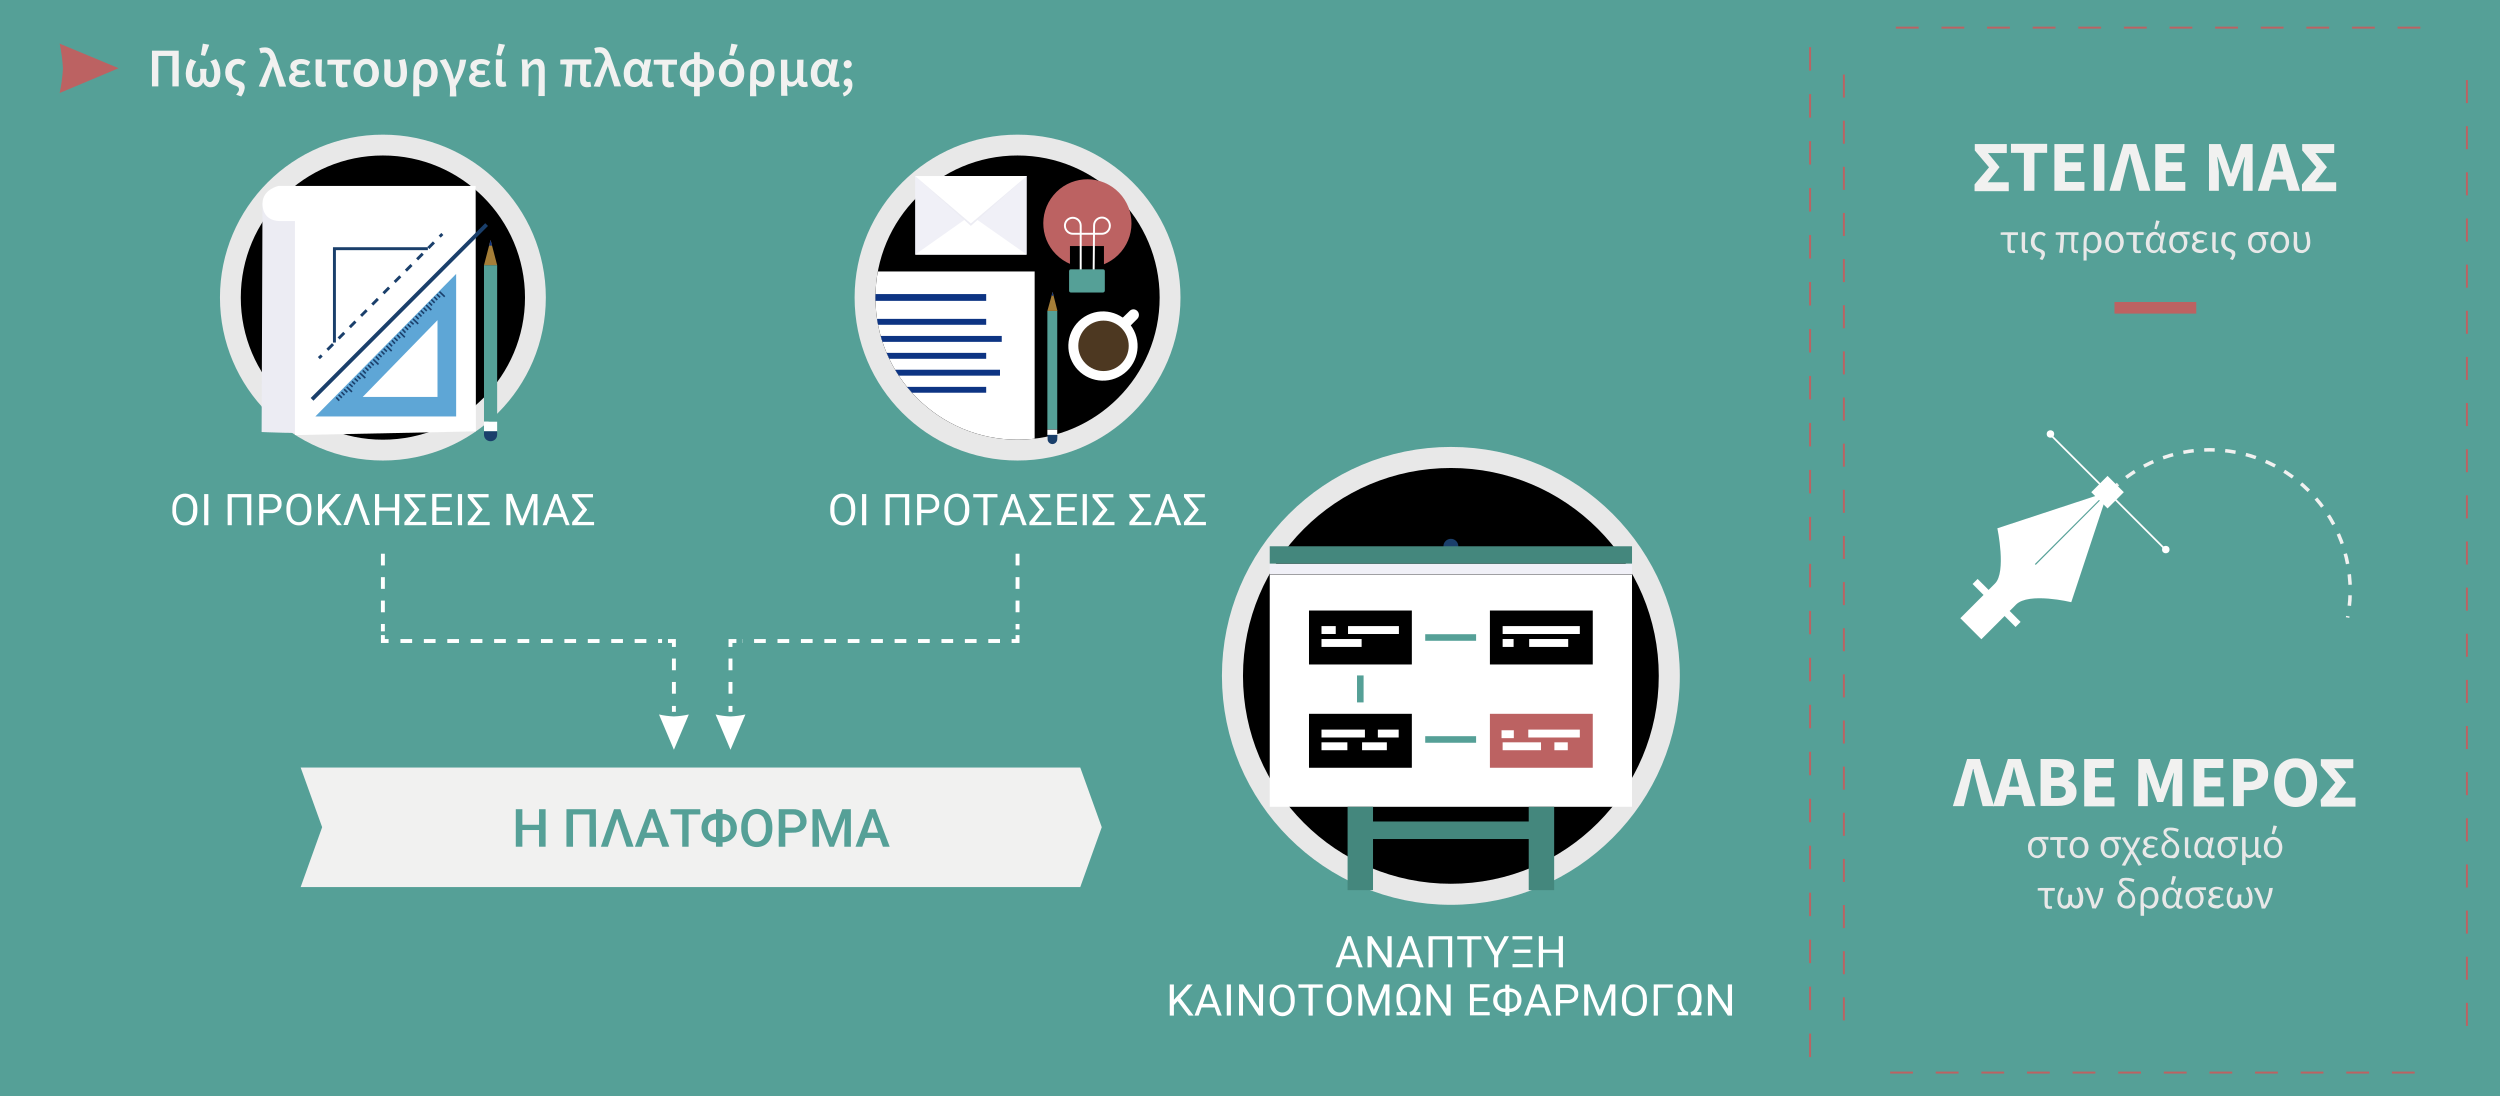 <?xml version="1.0" encoding="utf-8"?>
<!-- Generator: Adobe Illustrator 26.0.1, SVG Export Plug-In . SVG Version: 6.00 Build 0)  -->
<svg version="1.1" id="Layer_1" xmlns="http://www.w3.org/2000/svg" xmlns:xlink="http://www.w3.org/1999/xlink" x="0px" y="0px"
	 viewBox="0 0 1140 500" style="enable-background:new 0 0 1140 500;" xml:space="preserve">
<style type="text/css">
	.st0{fill:#55A097;}
	.st1{fill:#0D3483;}
	.st2{fill:#E8E8E8;}
	.st3{fill:#1A3F6B;}
	.st4{fill:#FFFFFF;}
	.st5{fill:#F0F0F7;}
	.st6{fill:#44877D;}
	.st7{fill:#BC6262;}
	.st8{fill:none;stroke:#FFFFFF;stroke-width:1.78;stroke-miterlimit:10;stroke-dasharray:5.34,5.34;}
	.st9{fill:none;stroke:#FFFFFF;stroke-width:1.78;stroke-miterlimit:10;}
	.st10{fill:#F1F1F0;}
	.st11{fill:none;stroke:#BC6262;stroke-width:0.89;stroke-miterlimit:10;stroke-dasharray:10.71,10.71;}
	.st12{fill:none;stroke:#BC6262;stroke-width:0.89;stroke-miterlimit:10;stroke-dasharray:10.52,10.52;}
	.st13{fill:none;stroke:#BC6262;stroke-width:0.89;stroke-miterlimit:10;stroke-dasharray:10.4,10.4;}
	.st14{fill:none;stroke:#F1F1F0;stroke-width:1.6;stroke-miterlimit:10;stroke-dasharray:4.79;}
	.st15{fill:none;stroke:#FFFFFF;stroke-width:0.89;stroke-miterlimit:10;}
	.st16{fill:#ECECF3;}
	.st17{fill:#4D3821;}
	.st18{fill:#A57E38;}
	.st19{clip-path:url(#SVGID_00000101071210725361350290000005189117180561619627_);}
	.st20{fill:#5EA6D6;}
	.st21{fill:none;stroke:#1A3F6B;stroke-width:0.75;stroke-miterlimit:10;}
	.st22{fill:none;stroke:#1A3F6B;stroke-width:1.78;stroke-miterlimit:10;}
	.st23{fill:none;stroke:#1A3F6B;stroke-width:1.34;stroke-miterlimit:10;}
	.st24{fill:none;stroke:#1A3F6B;stroke-width:1.34;stroke-miterlimit:10;stroke-dasharray:3.63,3.63;}
</style>
<g id="Layer_1-3">
	<rect class="st0" width="1140" height="500"/>
	<path class="st1" d="M901.1,346.2c-0.8,0-1.6,0.3-2.2,0.8c-0.1,1-1.5,1.2,0.1,3.9c0.2,0.1,2.2,1.4,3.8,0c0.1-1,1.7-0.9,0.1-3.9
		C902.4,346.6,901.8,346.3,901.1,346.2z"/>
	<g id="programma_c">
		<circle class="st2" cx="661.6" cy="308.2" r="104.4"/>
		<circle cx="661.6" cy="308.2" r="94.8"/>
		<circle class="st3" cx="661.6" cy="249.1" r="3.4"/>
		<rect x="579" y="262.1" class="st4" width="165.2" height="105.8"/>
		<rect x="579" y="257" class="st5" width="165.2" height="5"/>
		<rect x="579" y="249.1" class="st6" width="165.2" height="7.9"/>
		<rect x="614.5" y="367.9" class="st6" width="11.6" height="38"/>
		<rect x="697.1" y="367.9" class="st6" width="11.6" height="38"/>
		<rect x="620" y="374.6" class="st6" width="82.7" height="8"/>
		<g id="box1">
			<rect x="596.9" y="278.4" width="46.9" height="24.6"/>
			<rect x="602.6" y="285.5" class="st4" width="6.5" height="3.6"/>
			<rect x="614.7" y="285.5" class="st4" width="23.2" height="3.6"/>
			<rect x="602.6" y="291.4" class="st4" width="18.3" height="3.6"/>
		</g>
		<g id="box2">
			<rect x="679.4" y="278.4" width="46.9" height="24.6"/>
			<rect x="685.2" y="285.5" class="st4" width="35.2" height="3.6"/>
			<rect x="697.3" y="291.4" class="st4" width="17.8" height="3.6"/>
			<rect x="685.2" y="291.4" class="st4" width="5" height="3.6"/>
		</g>
		<g id="box3">
			<rect x="596.9" y="325.5" width="46.9" height="24.6"/>
			<rect x="602.6" y="332.7" class="st4" width="19.8" height="3.6"/>
			<rect x="628.3" y="332.7" class="st4" width="9.5" height="3.6"/>
			<rect x="621.1" y="338.5" class="st4" width="11.3" height="3.6"/>
			<rect x="602.6" y="338.5" class="st4" width="11.8" height="3.6"/>
		</g>
		<g id="box4">
			<rect x="679.4" y="325.5" class="st7" width="46.9" height="24.6"/>
			<rect x="684.7" y="333" class="st4" width="5.6" height="3.6"/>
			<rect x="696.9" y="332.7" class="st4" width="23.5" height="3.6"/>
			<rect x="708.8" y="338.5" class="st4" width="6.1" height="3.6"/>
			<rect x="685.2" y="338.5" class="st4" width="17.5" height="3.6"/>
		</g>
		<rect id="ll1" x="649.9" y="289.2" class="st0" width="23.2" height="3"/>
		<rect id="ll2" x="618.8" y="308" class="st0" width="3" height="12.3"/>
		<rect id="ll3" x="649.9" y="335.7" class="st0" width="23.2" height="3"/>
	</g>
	<g id="useless_lines">
		<line class="st8" x1="174.6" y1="252.5" x2="174.6" y2="287.9"/>
		<polyline class="st9" points="174.6,289.6 174.6,292.3 177.2,292.3 		"/>
		<line class="st8" x1="182.6" y1="292.3" x2="301.9" y2="292.3"/>
		<polyline class="st9" points="304.6,292.3 307.3,292.3 307.3,295 		"/>
		<line class="st8" x1="307.3" y1="300.3" x2="307.3" y2="318.3"/>
		<line class="st9" x1="307.3" y1="321.9" x2="307.3" y2="324.6"/>
		<line class="st8" x1="464" y1="252.5" x2="464" y2="287"/>
		<polyline class="st9" points="464,289.6 464,292.3 461.3,292.3 		"/>
		<line class="st8" x1="456" y1="292.3" x2="338.4" y2="292.3"/>
		<polyline class="st9" points="335.8,292.3 333.1,292.3 333.1,295 		"/>
		<line class="st8" x1="333.1" y1="300.3" x2="333.1" y2="318.3"/>
		<line class="st9" x1="333.1" y1="321.9" x2="333.1" y2="324.6"/>
		<path class="st4" d="M300.5,325.8c2.2,0.5,4.5,0.8,6.8,0.9c2.3-0.1,4.5-0.4,6.8-0.9l-6.8,16.1l0,0L300.5,325.8z"/>
		<path class="st4" d="M326.3,325.8c2.2,0.5,4.5,0.8,6.8,0.9c2.3-0.1,4.5-0.4,6.8-0.9l-6.8,16.1l0,0L326.3,325.8z"/>
	</g>
	<path class="st7" d="M27.2,42.4c0.8-3.7,1.3-7.4,1.5-11.2c-0.2-3.8-0.7-7.6-1.5-11.3l26.9,11.2l0,0L27.2,42.4z"/>
	<polygon id="platf_panel" class="st10" points="137.1,404.5 492.6,404.5 502.4,377.2 492.6,350 137.1,350 146.9,377.2 	"/>
	<g id="steile_mas">
		<g>
			<path class="st10" d="M900.4,87v-2.9l6.6-7.8l-6.5-7.7v-2.9h14.6v4.1h-8.6l5.3,6.4l-5.4,6.9h9.6v4.1h-15.5L900.4,87L900.4,87z"/>
			<path class="st10" d="M922.9,87V69.7H917v-4.1h16.5v4.1h-5.8V87H922.9z"/>
			<path class="st10" d="M936.8,87V65.7h13.3v4.1h-8.5V74h7.3v4h-7.3v5h8.9v4H936.8z"/>
			<path class="st10" d="M954.8,87V65.7h4.8V87H954.8z"/>
			<path class="st10" d="M961.9,87l6.4-21.3h5.8l6.5,21.3h-5.1L973,77c-0.3-1.2-0.6-2.3-0.9-3.4s-0.6-2.2-0.8-3.4h-0.2
				c-0.3,1.2-0.6,2.3-0.9,3.4s-0.6,2.2-0.9,3.4l-2.5,10H961.9z"/>
			<path class="st10" d="M982.8,87V65.7h13.3v4.1h-8.5V74h7.3v4h-7.3v5h8.9v4H982.8z"/>
			<path class="st10" d="M1007.3,87V65.7h5.3l3.4,9.5c0.2,0.6,0.4,1.3,0.6,1.9s0.4,1.3,0.6,2h0.2c0.2-0.6,0.4-1.3,0.6-2
				c0.2-0.7,0.4-1.3,0.6-1.9l3.3-9.5h5.3V87h-4.3v-7.9c0-0.6,0-1.2,0.1-1.8c0.1-0.6,0.1-1.3,0.2-1.9c0.1-0.6,0.1-1.3,0.2-1.9
				c0.1-0.6,0.1-1.2,0.2-1.8h-0.2l-1.8,5.1l-3,8.1h-2.6l-3-8.1l-1.7-5.1h-0.2c0.1,0.6,0.2,1.2,0.2,1.8c0.1,0.6,0.1,1.3,0.2,1.9
				c0,0.6,0.1,1.3,0.2,1.9c0.1,0.6,0.1,1.2,0.1,1.8V87H1007.3z"/>
			<path class="st10" d="M1029.6,87l6.7-21.3h5.8l6.7,21.3h-5.1l-1.3-5.1h-6.5l-1.3,5.1H1029.6z M1037.2,76.2l-0.6,2h4.6l-0.5-2
				c-0.3-1-0.6-2.2-0.9-3.4s-0.6-2.4-0.9-3.4h-0.2c-0.2,1.1-0.6,2.3-0.8,3.5C1037.8,74,1037.6,75.1,1037.2,76.2L1037.2,76.2z"/>
			<path class="st10" d="M1049.7,87v-2.9l6.6-7.8l-6.5-7.7v-2.9h14.6v4.1h-8.6l5.3,6.4l-5.4,6.9h9.6v4.1h-15.5L1049.7,87L1049.7,87z
				"/>
		</g>
		<path class="st2" d="M917.3,115.4c-0.6,0.1-1.1-0.1-1.5-0.6c-0.3-0.5-0.4-1.1-0.4-1.8v-5.9h-3.1V106l1.4-0.1h6.5v1.3H917
			c-0.1,2-0.1,4.1-0.1,6.1c-0.1,0.5,0.3,0.9,0.8,1c0.2,0,0.3,0,0.5-0.1c0.2,0,0.3-0.1,0.5-0.1l0.2,1.2
			C918.4,115.4,917.9,115.5,917.3,115.4z"/>
		<path class="st2" d="M923.7,115.4c-1.4,0-1.7-0.9-1.8-2.2v-7.3h1.6c0,2.4-0.1,5.1-0.1,7.5c0,0.8,0.6,0.8,1.2,0.6l0.2,1.2
			c-0.2,0.1-0.3,0.1-0.5,0.2C924.3,115.4,923.7,115.4,923.7,115.4z"/>
		<path class="st2" d="M931.3,118.6l-1.3-0.5c0.3-0.4,0.6-0.8,0.7-1c0.5-0.6,0.3-1.5-0.3-2c-0.2-0.2-0.5-0.3-0.8-0.3
			c-1.4-0.3-2.6-1.3-3.2-2.6c-0.8-2.1-0.2-5.5,2.2-6.2c1-0.4,2.2-0.4,3.2,0c0.4,0.2,0.8,0.5,1.1,0.8l-0.8,1
			c-0.2-0.2-0.5-0.4-0.8-0.6c-1-0.5-2.2-0.2-2.8,0.7c-1,1.4-1,3.3,0.1,4.7c0.5,0.5,1.2,0.8,1.9,1c0.6,0.2,1.1,0.5,1.6,0.9
			c0.2,0.2,0.3,0.4,0.3,0.6c0.2,0.7,0.1,1.4-0.2,2C932,117.6,931.7,118.2,931.3,118.6z"/>
		<path class="st2" d="M946.6,115.4c-2.1,0.1-2.1-1.6-2.1-3.4v-4.9h-3.3c0,2.7-0.2,5.4-0.6,8.2l-1.6-0.1c0.4-2.7,0.6-5.4,0.6-8.1
			h-2.2V106l1.4-0.1h9v1.3H946c-0.1,1.1,0,2.4-0.2,3.4v2.6c0,1,0.8,1.1,1.6,0.9l0.2,1.2c-0.2,0.1-0.4,0.1-0.6,0.2L946.6,115.4z"/>
		<path class="st2" d="M950.1,118.6c0.1-1.5-0.3-9,0.3-10.2c0.8-2.9,5-3.6,6.8-1.4s1.4,6.9-1.4,8.2c-0.9,0.4-2,0.4-2.9,0
			c-0.5-0.2-1-0.6-1.4-1v4.6H950L950.1,118.6z M954.1,114.2c2.4-0.1,2.8-3.2,2.3-5.1c-0.1-0.4-0.2-0.8-0.5-1.1
			c-0.2-0.3-0.4-0.5-0.7-0.7c-1-0.5-2.2-0.2-2.9,0.6c-1,1.2-0.8,3.5-0.8,5C952.1,113.7,953.1,114.2,954.1,114.2L954.1,114.2z"/>
		<path class="st2" d="M964.2,115.4c-0.6,0-1.1-0.1-1.7-0.3c-1.1-0.5-1.9-1.4-2.2-2.5c-0.7-1.9-0.3-4,0.9-5.7c0.4-0.4,0.8-0.8,1.4-1
			c1.1-0.4,2.3-0.4,3.3,0c1.1,0.5,1.9,1.4,2.2,2.5c0.7,1.9,0.3,4-0.9,5.7c-0.4,0.4-0.8,0.8-1.4,1
			C965.4,115.3,964.8,115.5,964.2,115.4z M964.2,114.2c2.9,0,3.2-4.4,1.9-6.2c-0.8-1.1-2.3-1.3-3.3-0.5c-0.2,0.1-0.3,0.3-0.5,0.5
			c-1,1.6-1,3.6,0,5.3C962.7,113.8,963.4,114.2,964.2,114.2z"/>
		<path class="st2" d="M974.6,115.4c-0.6,0.1-1.1-0.1-1.5-0.6c-0.3-0.5-0.4-1.1-0.4-1.8v-5.9h-3.1V106l1.4-0.1h6.5v1.3h-3.1
			c0,2-0.1,4.1-0.1,6.1c-0.1,0.5,0.3,0.9,0.8,1c0.2,0,0.3,0,0.5-0.1c0.2,0,0.3-0.1,0.5-0.1l0.2,1.2
			C975.7,115.4,975.1,115.5,974.6,115.4z"/>
		<path class="st2" d="M982,115.4c-4-0.1-4.3-5.9-2.3-8.4c1.7-2,5.1-1.7,5.7,1.2l0,0l0.4-2.2h1.5c-0.3,1.3-0.5,2.6-0.8,3.9
			c-0.1,1.1-1.3,4.8,0.8,4.2c0.1,0,0.2-0.1,0.3-0.1l0.2,1.2c-0.1,0.1-0.3,0.1-0.5,0.2c-0.9,0.4-2,0-2.4-1c-0.1-0.3-0.2-0.6-0.1-0.8
			h-0.1C984.3,114.7,983.2,115.5,982,115.4z M982.4,114.2c0.3,0,0.6-0.1,0.9-0.2c0.6-0.3,1.1-0.9,1.4-1.6c0.2-0.4,0.2-0.7,0.2-1.1
			l0.2-1.8c-0.1-0.7-0.5-1.4-1-2c-0.6-0.5-1.5-0.6-2.2-0.2c-2,1-2,4.5-1.1,6.1C981.1,113.9,981.7,114.2,982.4,114.2L982.4,114.2z
			 M982.4,104.3l0.8-3.8l1.6,0.3l-1.4,3.8L982.4,104.3z"/>
		<path class="st2" d="M993.3,115.4c-1.8,0-3.3-1.1-3.8-2.8c-1-3.1,0.3-6.8,3.9-6.9h5.1v1.3c-1.1,0-1.8-0.1-2.9-0.2v0.1
			c2.8,1.6,2.3,6.8-0.6,7.9C994.5,115.3,993.9,115.5,993.3,115.4z M993.4,114.2c2.4,0,2.8-2.9,2.3-4.8c-0.4-2-2.7-3.1-4.2-1.4
			c-0.7,0.7-0.9,2.9-0.6,4.1C991.3,113.2,992.2,114.1,993.4,114.2L993.4,114.2z"/>
		<path class="st2" d="M1003.5,115.4c-0.5,0-1.1-0.1-1.6-0.2c-0.4-0.1-0.9-0.3-1.3-0.6c-1.7-1.1-1.4-4.1,0.8-4.4v-0.1
			c-1.2-0.4-1.8-1.7-1.4-2.8c0-0.1,0.1-0.3,0.2-0.4c0.5-0.6,1.1-1.1,1.9-1.3c1.5-0.4,3.1-0.1,4.4,0.8l-0.6,1
			c-1.3-1.1-4.2-1.4-4.3,0.6c0,1.6,2,1.6,3.3,1.4v1.2c-1.5-0.1-3.9-0.1-3.8,1.6c0.1,1.3,1.2,1.6,2.5,1.7c0.9,0,1.8-0.4,2.5-1l0.6,1
			c-0.5,0.4-1,0.7-1.6,0.9C1004.6,115.3,1004.1,115.5,1003.5,115.4z"/>
		<path class="st2" d="M1010.6,115.4c-1.4,0-1.7-0.9-1.8-2.2v-7.3h1.6c0,2.4-0.1,5.1-0.1,7.5c0,0.8,0.6,0.8,1.2,0.6l0.2,1.2
			c-0.2,0.1-0.3,0.1-0.5,0.2C1011.2,115.4,1010.6,115.4,1010.6,115.4z"/>
		<path class="st2" d="M1018.1,118.6l-1.3-0.5c0.3-0.4,0.6-0.8,0.7-1c0.5-0.6,0.3-1.5-0.3-2c-0.2-0.2-0.5-0.3-0.8-0.3
			c-1.4-0.3-2.6-1.3-3.2-2.6c-0.8-2.1-0.2-5.5,2.2-6.2c1-0.4,2.2-0.4,3.2,0c0.4,0.2,0.8,0.5,1.1,0.8l-0.8,1
			c-0.2-0.2-0.5-0.4-0.8-0.6c-1-0.5-2.2-0.2-2.8,0.7c-1,1.4-1,3.3,0.1,4.7c0.5,0.5,1.2,0.8,1.9,1c0.6,0.2,1.1,0.5,1.6,0.9
			c0.2,0.2,0.3,0.4,0.3,0.6c0.2,0.7,0.1,1.4-0.2,2C1018.8,117.6,1018.5,118.2,1018.1,118.6z"/>
		<path class="st2" d="M1029.2,115.4c-1.8,0-3.3-1.1-3.8-2.8c-0.4-1.4-0.4-2.9,0-4.2c0.6-1.6,2.2-2.6,3.9-2.6h5.1v1.3
			c-1.1,0-1.8-0.1-2.9-0.2v0.1c2.8,1.6,2.3,6.8-0.6,7.9C1030.4,115.3,1029.8,115.5,1029.2,115.4z M1029.3,114.2
			c2.4,0,2.8-2.9,2.3-4.8c-0.2-0.8-0.6-1.5-1.3-1.9c-1-0.6-2.2-0.3-2.9,0.6c-0.7,0.7-0.9,2.9-0.6,4.1
			C1027.1,113.2,1028.1,114.1,1029.3,114.2z"/>
		<path class="st2" d="M1039.6,115.4c-0.6,0-1.1-0.1-1.7-0.3c-1.1-0.5-1.9-1.4-2.2-2.5c-0.7-1.9-0.3-4,0.9-5.7
			c0.4-0.4,0.8-0.8,1.3-1c1.1-0.4,2.3-0.4,3.4,0c1.1,0.5,1.9,1.4,2.2,2.5c0.7,1.9,0.3,4-0.9,5.7
			C1041.8,115,1040.7,115.4,1039.6,115.4z M1039.6,114.2c3.6,0,3.6-7.2,0-7.2S1036,114.3,1039.6,114.2z"/>
		<path class="st2" d="M1049.5,115.4c-1,0-1.9-0.3-2.6-0.9c-1.9-2.1-0.4-6-1.1-8.7h1.5c0.1,0.3,0.1,0.6,0.2,1c0.1,1.9-0.2,4.1,0.2,6
			c0.1,0.3,0.2,0.6,0.5,0.7c0.9,0.8,2.2,0.7,3-0.1c0-0.1,0.1-0.1,0.1-0.2c1.2-1.8,0.6-5-0.2-7.2l1.5-0.4c1,3,1.9,7.7-1.5,9.4
			C1050.5,115.3,1050,115.5,1049.5,115.4z"/>
	</g>
	<rect x="964.2" y="137.7" class="st7" width="37.3" height="5.3"/>
	<g id="labe_meros">
		<path class="st10" d="M897,346.1h5.8l6.5,21.5h-5.2l-2.6-10c-0.6-2.4-1.1-4.5-1.7-6.9h-0.1c-0.7,2.4-1.1,4.5-1.7,6.9l-2.5,10h-5
			L897,346.1z"/>
		<path class="st10" d="M915.6,346.1h5.8l6.8,21.5H923l-2.8-10.9c-0.6-2.1-1.2-4.7-1.8-6.9h-0.1c-0.5,2.3-1.1,4.8-1.7,6.9l-2.8,10.9
			h-5L915.6,346.1z M913.3,358.7h10.3v3.8h-10.3V358.7z"/>
		<path class="st10" d="M930.5,346.1h7.4c4.5,0,7.9,1.2,7.9,5.3c0.1,2-1.1,3.8-2.8,4.6v0.1c2.4,0.5,4,2.7,3.9,5.1
			c0,4.4-3.7,6.3-8.4,6.3h-8L930.5,346.1z M937.6,354.7c2.4,0,3.4-1,3.4-2.6s-1.1-2.3-3.4-2.3h-2.3v4.9H937.6z M938,363.9
			c2.7,0,4-0.9,4-2.9s-1.3-2.6-4-2.6h-2.7v5.5H938z"/>
		<path class="st10" d="M950.4,346.1h13.5v4.1h-8.6v4.3h7.3v4.1h-7.3v5h8.9v4.1h-13.8L950.4,346.1L950.4,346.1z"/>
		<path class="st10" d="M975.1,346.1h5.3l3.5,9.6c0.4,1.3,0.8,2.6,1.2,4h0.1c0.4-1.3,0.8-2.7,1.2-4l3.4-9.6h5.3v21.5h-4.4v-7.9
			c0-2.1,0.4-5.2,0.6-7.3h-0.1l-1.8,5.1l-3,8.2h-2.7l-3-8.2l-1.8-5.1h-0.1c0.2,2.1,0.6,5.2,0.6,7.3v7.9H975L975.1,346.1z"/>
		<path class="st10" d="M1000.3,346.1h13.5v4.1h-8.6v4.3h7.3v4.1h-7.3v5h8.9v4.1h-13.8L1000.3,346.1L1000.3,346.1z"/>
		<path class="st10" d="M1018.3,346.1h7.4c4.7,0,8.6,1.7,8.6,6.9c0,5.1-3.9,7.3-8.4,7.3h-2.7v7.3h-4.9L1018.3,346.1z M1025.6,356.5
			c2.7,0,3.9-1.2,3.9-3.4s-1.4-3.1-4.1-3.1h-2.2v6.5H1025.6z"/>
		<path class="st10" d="M1037,356.8c0-7,4-11,9.8-11s9.8,4,9.8,11s-4,11.2-9.8,11.2S1037,363.8,1037,356.8z M1051.6,356.8
			c0-4.3-1.8-6.9-4.8-6.9s-4.8,2.5-4.8,6.9s1.8,7,4.8,7S1051.6,361.1,1051.6,356.8z"/>
		<path class="st10" d="M1058.2,364.7l6.7-7.9l-6.6-7.7v-2.9h14.8v4.1h-8.7l5.4,6.5l-5.4,6.9h9.7v4.1h-15.7L1058.2,364.7z"/>
		<g>
			<path class="st2" d="M929,391.3c-1.1,0-2.2-0.4-3-1.3c-0.8-1-1.3-2.3-1.2-3.6c-0.2-1.9,0.9-3.7,2.6-4.5c1-0.5,5.5-0.2,6.7-0.3
				v1.3c-1.1,0-1.8-0.1-2.9-0.2v0.2c2.8,1.6,2.3,6.8-0.6,7.9C930.1,391.2,929.6,391.4,929,391.3z M929,390.1c3.1,0,3.2-5.3,1-6.7
				c-1-0.6-2.2-0.3-2.9,0.6c-0.7,0.7-0.9,2.9-0.6,4.1c0.2,0.8,0.7,1.4,1.3,1.8C928.3,390,928.6,390.1,929,390.1z"/>
			<path class="st2" d="M939.9,391.3c-0.6,0.1-1.1-0.1-1.5-0.6c-0.3-0.5-0.4-1.2-0.4-1.8V383h-3.1v-1.2l1.4-0.1h6.5v1.3h-3.1
				c-0.1,2-0.1,4.1-0.1,6.1c-0.1,0.5,0.3,0.9,0.8,1c0.2,0,0.4,0,0.5-0.1c0.2,0,0.3-0.1,0.5-0.1l0.2,1.2
				C941,391.3,940.4,391.4,939.9,391.3z"/>
			<path class="st2" d="M948,391.3c-0.6,0-1.1-0.1-1.7-0.3c-3-1.3-3.3-5.9-1.3-8.1c0.4-0.4,0.8-0.8,1.3-1c1.1-0.4,2.3-0.4,3.4,0
				c1.1,0.4,2,1.4,2.3,2.5c0.7,1.9,0.4,4-0.9,5.7C950.3,390.9,949.2,391.4,948,391.3z M948,390.1c2.9,0,3.2-4.4,1.9-6.2
				c-0.8-1.1-2.3-1.3-3.4-0.5c-0.2,0.1-0.3,0.3-0.5,0.5c-0.9,1.6-0.9,3.6,0,5.3C946.5,389.7,947.2,390.1,948,390.1z"/>
			<path class="st2" d="M962.1,391.3c-1.1,0-2.2-0.4-3-1.3c-0.8-1-1.3-2.3-1.2-3.6c-0.2-1.9,0.9-3.7,2.6-4.5
				c1.1-0.5,5.5-0.2,6.7-0.3v1.3c-1.1,0-1.9-0.1-2.9-0.2v0.2c2.8,1.6,2.3,6.8-0.6,7.9C963.2,391.2,962.7,391.4,962.1,391.3z
				 M962.1,390.1c3.1,0,3.2-5.3,1-6.7c-1-0.6-2.2-0.3-2.9,0.6c-0.7,0.7-0.9,2.9-0.5,4.1C959.9,389.2,960.9,390,962.1,390.1z"/>
			<path class="st2" d="M969.1,394.8l-1.6-0.2l3.7-6.5l-3.7-6l1.6-0.4l2.8,5h0.1l2.4-4.8h1.7l-3.3,6.1l3.9,6.4l-1.5,0.4l-3.1-5.5
				H972L969.1,394.8z"/>
			<path class="st2" d="M981,391.3c-0.5,0-1.1-0.1-1.6-0.2c-0.4-0.1-0.9-0.3-1.3-0.6c-1.7-1.1-1.4-4.1,0.8-4.4V386
				c-1.1-0.4-1.8-1.6-1.4-2.8c0-0.1,0.1-0.3,0.2-0.4c1.4-1.9,4.5-1.8,6.3-0.5l-0.6,1c-1.3-1.1-4.2-1.4-4.3,0.6c0,1.5,2,1.6,3.3,1.4
				v1.2c-1.5,0-3.9-0.1-3.8,1.6c0,0.5,0.2,0.9,0.6,1.2c1.4,0.8,3.2,0.6,4.4-0.5l0.6,1c-0.5,0.4-1,0.7-1.6,0.9
				C982.1,391.2,981.6,391.4,981,391.3z"/>
			<path class="st2" d="M989.7,391.3c-0.5,0-1-0.1-1.5-0.3c-0.5-0.2-0.9-0.5-1.3-0.8c-1.7-1.7-1.7-4.5,0-6.2
				c0.2-0.2,0.5-0.4,0.8-0.6c0.5-0.3,0.9-0.5,1.4-0.6c-0.7-0.4-1.2-0.9-1.8-1.5c-0.7-0.7-1-1.8-0.6-2.7c0.3-0.5,0.9-0.9,1.5-1.1
				c1.8-0.3,3.6-0.1,5.3,0.6l-0.4,1.3c-0.7-0.3-1.4-0.5-2.1-0.6c-0.9-0.1-2.1-0.4-2.7,0.2c-1.5,1.2,1.6,2.8,2.5,3.6
				c1.2,0.7,2.1,1.8,2.7,3.1c0.6,2,0.1,4.9-2.1,5.7C990.9,391.3,990.3,391.3,989.7,391.3z M989.7,390.1c2.5,0.1,3.2-3.4,1.9-5
				c-0.2-0.3-0.4-0.5-0.6-0.7c-0.2-0.3-0.5-0.5-0.8-0.7c-2,0.2-3.3,2-3.1,4c0,0.3,0.1,0.5,0.2,0.8c0.1,0.4,0.3,0.7,0.6,1
				C988.4,389.9,989,390.1,989.7,390.1z"/>
			<path class="st2" d="M998.1,391.3c-1.4,0-1.7-0.9-1.8-2.1v-7.4h1.6c-0.1,2.4-0.1,5.1-0.1,7.5c0,0.8,0.6,0.8,1.2,0.6l0.2,1.2
				c-0.2,0.1-0.3,0.1-0.5,0.2L998.1,391.3z"/>
			<path class="st2" d="M1004.1,391.3c-4,0-4.3-5.9-2.3-8.4c1.7-2,5.1-1.7,5.7,1.2l0,0l0.4-2.2h1.5c-0.3,1.3-0.5,2.6-0.8,3.9
				c-0.1,1.1-1.3,4.8,0.8,4.2c0.1,0,0.2-0.1,0.3-0.1l0.2,1.2c-0.1,0.1-0.3,0.1-0.5,0.2c-0.9,0.4-2,0-2.4-1c-0.1-0.3-0.2-0.6-0.1-0.8
				h-0.1C1006.4,390.6,1005.3,391.4,1004.1,391.3z M1004.4,390c0.3,0,0.6-0.1,0.9-0.2c0.6-0.3,1.1-0.9,1.3-1.6
				c0.2-0.4,0.2-0.7,0.2-1.1l0.2-1.8c-0.1-0.7-0.5-1.4-1-2c-0.6-0.6-1.5-0.6-2.2-0.2c-2,1-2,4.5-1.1,6.1
				C1003.1,389.7,1003.7,390,1004.4,390L1004.4,390z"/>
			<path class="st2" d="M1015.4,391.3c-1.1,0-2.2-0.4-3-1.3c-0.8-1-1.3-2.3-1.2-3.6c-0.2-1.9,0.9-3.7,2.6-4.5c1-0.5,5.5-0.2,6.7-0.3
				v1.3c-1.1,0-1.8-0.1-2.9-0.2v0.2c2.8,1.6,2.3,6.8-0.6,7.9C1016.6,391.2,1016,391.4,1015.4,391.3z M1015.4,390.1
				c3.1,0,3.2-5.3,1-6.7c-1-0.6-2.2-0.3-2.9,0.6c-0.7,0.7-0.9,2.9-0.6,4.1C1013.2,389.2,1014.2,390,1015.4,390.1z"/>
			<path class="st2" d="M1022.4,394.5v-12.8h1.6v5.7c0,1.4,0.3,2.4,1.7,2.5c1.1,0,2.2-0.8,2.6-1.8v-6.4h1.6
				c-0.1,2.4-0.1,5.1-0.1,7.5c0,0.8,0.6,0.8,1.2,0.6l0.2,1.2c-0.7,0.4-1.6,0.3-2.3-0.2c-0.3-0.4-0.4-0.9-0.5-1.4l0,0
				c-0.5,1.1-1.5,1.7-2.6,1.8c-0.8-0.1-1.4-0.1-1.8-0.9c0,1.5-0.1,2.7,0.1,4.1L1022.4,394.5z"/>
			<path class="st2" d="M1036.6,391.3c-0.6,0-1.1-0.1-1.7-0.3c-3-1.3-3.3-5.9-1.4-8.1c0.4-0.4,0.8-0.8,1.4-1c1.1-0.4,2.3-0.4,3.3,0
				c1.1,0.5,1.9,1.4,2.2,2.5c0.7,1.9,0.3,4-0.9,5.7C1038.8,390.9,1037.7,391.4,1036.6,391.3z M1036.6,390.1c2.9,0,3.2-4.4,1.9-6.2
				c-0.8-1.1-2.3-1.3-3.3-0.5c-0.2,0.1-0.3,0.3-0.5,0.5c-1,1.6-1,3.6,0,5.3C1035.1,389.8,1035.8,390.1,1036.6,390.1z M1035.9,380.2
				l0.8-3.8l1.6,0.3l-1.3,3.8L1035.9,380.2z"/>
		</g>
		<g>
			<path class="st2" d="M969.7,414.3c-0.5,0-1-0.1-1.5-0.3c-0.5-0.2-1-0.5-1.4-0.8c-1.7-1.7-1.7-4.5,0-6.3c0.2-0.2,0.5-0.4,0.8-0.6
				c0.5-0.3,0.9-0.5,1.4-0.6c-0.7-0.4-1.2-0.9-1.8-1.5c-1-0.7-1.2-2-0.5-3c0.3-0.4,0.8-0.7,1.3-0.8c1.8-0.3,3.6-0.1,5.3,0.6
				l-0.4,1.3c-0.7-0.3-1.4-0.5-2.1-0.6c-0.9-0.1-2.1-0.4-2.7,0.2c-1.5,1.2,1.6,2.8,2.5,3.6c1.2,0.7,2.2,1.8,2.7,3.1
				C974.4,411.2,973,414.6,969.7,414.3z M969.8,413c2.5,0.1,3.2-3.4,1.9-5c-0.2-0.3-0.4-0.5-0.6-0.7c-0.2-0.3-0.5-0.5-0.8-0.7
				c-1.9,0.2-3.3,2-3.1,4c0,0.3,0.1,0.6,0.2,0.8c0.1,0.4,0.3,0.7,0.6,1c0.2,0.3,0.5,0.4,0.9,0.5C969.1,413,969.4,413.1,969.8,413z"
				/>
			<path class="st2" d="M976.1,417.5c0.1-1.5-0.3-9.1,0.3-10.3c0.5-1.6,2-2.8,3.8-2.7c4.3-0.2,5.1,5.8,2.9,8.5c-1,1.3-2.6,1.7-4.1,1
				c-0.5-0.2-1-0.6-1.3-1v4.6h-1.5v-0.1H976.1z M980.1,413c2.8-0.2,3-4.3,1.8-6.2c-0.2-0.3-0.4-0.5-0.7-0.7c-1.2-0.6-2.7,0-3.3,1.2
				c-0.1,0.2-0.1,0.4-0.2,0.5c-0.4,0.9-0.2,2.9-0.2,3.9c0.3,0.4,0.8,0.8,1.3,1C979.2,412.9,979.6,413,980.1,413L980.1,413z"/>
			<path class="st2" d="M989.5,414.3c-4,0-4.3-5.9-2.3-8.4c1.7-2,5.1-1.7,5.7,1.2l0,0l0.4-2.2h1.5c-0.3,1.3-0.5,2.6-0.8,3.9
				c-0.1,1.1-1.3,4.8,0.8,4.2c0.1,0,0.2-0.1,0.3-0.1l0.2,1.2c-0.1,0.1-0.3,0.1-0.5,0.2c-0.9,0.4-2,0-2.4-1c-0.1-0.3-0.2-0.6-0.1-0.8
				h-0.1C991.8,413.6,990.7,414.3,989.5,414.3z M989.9,413c0.3,0,0.6-0.1,0.9-0.2c0.6-0.3,1.1-0.9,1.3-1.6c0.2-0.4,0.2-0.7,0.2-1.1
				l0.2-1.8c-0.1-0.7-0.5-1.4-1-2c-0.6-0.6-1.5-0.6-2.2-0.2c-2,1-2,4.5-1.1,6.1C988.5,412.7,989.2,413,989.9,413L989.9,413z
				 M989.9,403.2l0.8-3.8l1.6,0.3l-1.3,3.8L989.9,403.2z"/>
			<path class="st2" d="M1000.8,414.3c-1.1,0-2.2-0.4-3-1.3c-0.8-1-1.3-2.3-1.2-3.6c-0.2-1.9,0.9-3.7,2.6-4.5c1-0.5,5.5-0.2,6.7-0.3
				v1.3c-1.1,0-1.8-0.1-2.9-0.2v0.2c2.8,1.6,2.3,6.8-0.6,7.9C1002,414.2,1001.4,414.4,1000.8,414.3z M1000.9,413
				c3.1,0,3.2-5.3,1-6.7c-1-0.6-2.2-0.3-2.9,0.6c-0.7,0.7-0.9,2.9-0.6,4.1C998.7,412.1,999.7,413,1000.9,413z"/>
			<path class="st2" d="M1010.9,414.3c-0.5,0-1.1-0.1-1.6-0.2c-0.4-0.1-0.9-0.3-1.3-0.6c-1.7-1.1-1.4-4.1,0.8-4.4V409
				c-1.2-0.4-1.8-1.7-1.4-2.8c0-0.1,0.1-0.3,0.2-0.4c1.4-1.9,4.5-1.8,6.3-0.5l-0.6,1c-1.3-1.1-4.2-1.4-4.3,0.6c0,1.5,2,1.6,3.3,1.4
				v1.2c-1.5,0-3.9-0.1-3.8,1.6c0,0.5,0.2,0.9,0.6,1.2c1.4,0.8,3.2,0.6,4.4-0.5l0.6,1c-0.5,0.4-1,0.7-1.6,0.9
				C1012.1,414.2,1011.5,414.4,1010.9,414.3z"/>
			<path class="st2" d="M1018.7,414.3c-0.4,0-0.9-0.1-1.3-0.3c-0.9-0.5-1.5-1.3-1.8-2.3c-0.6-2.5,0-5.1,1.4-7.2l1.4,0.6
				c-0.5,0.7-0.9,1.4-1.2,2.2c-0.6,1.5-0.6,3.3,0.1,4.8c0.3,0.7,1.2,1,1.9,0.6l0,0c0.5-0.2,0.7-0.5,1-1.1c0.2-1.2,0.2-2.5,0.1-3.7
				h1.8c-0.1,1.6-0.7,4.9,1.7,4.9c2.2-0.1,1.9-4,1.4-5.7c-0.1-0.3-0.3-0.7-0.5-1c-0.2-0.4-0.4-0.8-0.7-1.1l1.4-0.6
				c0.8,1.1,1.4,2.3,1.6,3.6c0.4,1.6,0.1,4.1-0.7,5c-0.9,1.3-2.6,1.6-3.9,0.7c-0.4-0.3-0.8-0.7-1-1.2h-0.1
				C1021,413.8,1019.9,414.5,1018.7,414.3z"/>
			<path class="st2" d="M1031.3,414.1c-0.2-0.9-0.4-1.7-0.6-2.5c-0.6-2.3-1.6-4.5-2.9-6.5l1.6-0.4c0.7,1.2,1.3,2.5,1.8,3.8
				s0.9,2.7,1.2,4.1h0.1c1.2-2.4,2-5,2.3-7.7h1.6c-0.2,1.6-0.6,3.2-1.2,4.7c-0.3,0.7-0.6,1.5-1,2.3s-0.8,1.6-1.3,2.4h-1.7
				L1031.3,414.1z"/>
			<path class="st2" d="M934.2,414.4c-0.6,0.1-1.1-0.1-1.5-0.6c-0.3-0.5-0.4-1.1-0.4-1.8v-5.9h-3.1V405l1.4-0.1h6.4v1.3h-3.1
				c-0.1,2-0.1,4.1-0.1,6.1c0,0.5,0.3,0.9,0.8,1c0.2,0,0.3,0,0.5-0.1c0.2,0,0.3-0.1,0.5-0.1l0.2,1.2
				C935.3,414.4,934.8,414.5,934.2,414.4z"/>
			<path class="st2" d="M941.5,414.4c-0.4,0-0.9-0.1-1.3-0.3c-0.9-0.5-1.5-1.3-1.8-2.3c-0.6-2.5,0-5.1,1.4-7.2l1.4,0.6
				c-0.5,0.7-0.9,1.4-1.2,2.2c-0.6,1.5-0.6,3.3,0.1,4.8c0.3,0.7,1.2,1,1.9,0.6l0,0c0.5-0.2,0.7-0.5,1-1.1c0.2-1.2,0.2-2.5,0.1-3.7
				h1.8c0,1.4-0.4,3.2,0.5,4.4c0.6,0.6,1.5,0.7,2.1,0.1c0.1-0.1,0.2-0.3,0.3-0.4c0.8-1.9,0.6-4.1-0.3-5.9c-0.2-0.4-0.4-0.8-0.7-1.1
				l1.4-0.6c0.8,1.1,1.4,2.3,1.6,3.6c0.4,1.6,0.1,4.1-0.7,5c-0.9,1.3-2.6,1.6-3.9,0.7c-0.4-0.3-0.8-0.7-1-1.2h-0.1
				C943.8,413.8,942.7,414.5,941.5,414.4z"/>
			<path class="st2" d="M954,414.2c-0.3-1.7-0.8-3.3-1.4-5c-0.5-1.5-1.2-2.9-2.1-4.1l1.6-0.4c0.8,1.2,1.4,2.5,1.9,3.8
				s0.9,2.7,1.2,4.1h0.1c1.2-2.4,2-5,2.3-7.7h1.6c-0.2,1.6-0.6,3.2-1.2,4.7c-0.3,0.7-0.6,1.5-1,2.3s-0.8,1.6-1.3,2.4L954,414.2
				L954,414.2z"/>
		</g>
	</g>
	<line class="st11" x1="825.4" y1="21.5" x2="825.4" y2="487.4"/>
	<line class="st12" x1="840.8" y1="465.3" x2="840.8" y2="28.6"/>
	<line class="st13" x1="864.5" y1="12.6" x2="1109" y2="12.6"/>
	<line class="st12" x1="1124.9" y1="36.5" x2="1124.9" y2="473.2"/>
	<line class="st13" x1="1101.1" y1="489.1" x2="856.6" y2="489.1"/>
	<path class="st14" d="M962.3,224c24.9-25.1,65.4-25.2,90.5-0.2c15.2,15.1,21.8,36.8,17.7,57.8"/>
	<g id="pen">
		<path class="st4" d="M928.3,257.6l-0.4-0.4l32.7-32.7l-49.8,16.4c0,0,4.2,20-1.1,25.2l-2.9,2.9l-5-5l-2.3,2.3l5,5l-10.6,10.6
			l9.6,9.6l10.6-10.6l5,5l2.3-2.3l-5-5c1.2-1.2,2.2-2.1,2.9-2.9c5.8-5.8,25.2-1.1,25.2-1.1l16.5-49.8L928.3,257.6z"/>
		
			<rect x="955.9" y="219.1" transform="matrix(0.707 -0.707 0.707 0.707 122.891 745.346)" class="st4" width="10.5" height="10.5"/>
		
			<rect x="960.9" y="187" transform="matrix(0.707 -0.707 0.707 0.707 122.954 745.43)" class="st4" width="0.8" height="74.6"/>
		<circle class="st4" cx="935" cy="197.9" r="1.7"/>
		<circle class="st4" cx="987.6" cy="250.6" r="1.7"/>
	</g>
	<g id="idees_c">
		<circle class="st2" cx="464" cy="135.7" r="74.3"/>
		<circle cx="464" cy="135.7" r="64.8"/>
		
			<ellipse id="lamp" transform="matrix(0.641 -0.768 0.768 0.641 99.77 417.174)" class="st7" cx="495.7" cy="102" rx="20.1" ry="20.1"/>
		<rect id="lamp2" x="487.9" y="112.2" width="15.5" height="11"/>
		<path class="st15" d="M498.7,123.8l0.2-21c0-2,1.6-3.6,3.6-3.6s3.6,1.7,3.6,3.7s-1.5,3.6-3.5,3.7h-13.4c-2,0-3.6-1.7-3.6-3.7
			s1.6-3.6,3.6-3.6s3.6,1.6,3.6,3.6v20.9"/>
		<path class="st0" d="M502.9,133.4h-14.5c-0.5,0-0.9-0.3-0.9-0.8v-0.1v-8.8c0-0.5,0.3-0.9,0.8-0.9h0.1h14.5c0.5,0,0.9,0.3,0.9,0.8
			v0.1v8.8C503.8,133,503.4,133.4,502.9,133.4z"/>
		<rect x="417.3" y="80.3" class="st5" width="50.9" height="35.8"/>
		<polygon class="st4" points="468.2,116.1 417.3,116.1 442.7,98.2 		"/>
		<polygon class="st16" points="417.3,80.3 468.2,80.3 442.7,103 		"/>
		<polygon class="st4" points="417.3,80.3 468.2,80.3 442.7,101.9 		"/>
		
			<ellipse transform="matrix(0.894 -0.447 0.447 0.894 -17.394 241.74)" class="st4" cx="503.2" cy="157.7" rx="15.8" ry="15.8"/>
		<circle class="st17" cx="503.2" cy="157.7" r="11.5"/>
		<path class="st4" d="M518.6,141.8L518.6,141.8c1,1,1,2.6,0,3.6L515,149l-3.6-3.6l3.7-3.6C516.1,140.8,517.6,140.8,518.6,141.8z"/>
		<g id="little_pen">
			<rect x="477.6" y="141.8" class="st0" width="4.5" height="54"/>
			<rect x="477.6" y="195.9" class="st4" width="4.5" height="2.5"/>
			<path class="st3" d="M482.2,198.3h-4.5v2c0,1.2,1,2.2,2.2,2.2l0,0l0,0c1.2,0,2.2-1,2.2-2.2l0,0L482.2,198.3L482.2,198.3z"/>
			<polygon class="st18" points="482.2,141.8 477.6,141.8 480,133.1 480,133.1 			"/>
			<polygon class="st1" points="480.4,134.9 479.5,134.8 480,133.1 480,133.1 			"/>
		</g>
		<g>
			<g>
				<g>
					<defs>
						<circle id="SVGID_1_" cx="464" cy="135.7" r="64.8"/>
					</defs>
					<clipPath id="SVGID_00000170276422069932497140000013912478429116891016_">
						<use xlink:href="#SVGID_1_"  style="overflow:visible;"/>
					</clipPath>
					<g style="clip-path:url(#SVGID_00000170276422069932497140000013912478429116891016_);">
						<rect x="395.8" y="123.8" class="st4" width="76" height="84.9"/>
						<rect x="396.3" y="134.1" class="st1" width="53.4" height="3.1"/>
						<rect x="378.5" y="145.4" class="st1" width="71.2" height="2.7"/>
						<rect x="385.6" y="153.2" class="st1" width="71.2" height="2.7"/>
						<rect x="378.5" y="160.9" class="st1" width="71.2" height="2.7"/>
						<rect x="384.8" y="168.6" class="st1" width="71.2" height="2.7"/>
						<rect x="378.5" y="176.4" class="st1" width="71.2" height="2.7"/>
					</g>
				</g>
			</g>
		</g>
	</g>
	<path class="st4" d="M390,232.8c0,1.3-0.2,2.5-0.7,3.6c-0.4,1-1.1,1.8-2,2.4c-0.9,0.6-1.9,0.8-3,0.8c-2.2,0-4.1-1.2-5-3.2
		c-0.5-1.1-0.7-2.3-0.7-3.5v-1c0-1.2,0.2-2.5,0.7-3.6c0.8-2,2.8-3.3,5-3.2c1.1,0,2.1,0.3,3,0.8c0.9,0.6,1.6,1.4,2,2.4
		c0.5,1.2,0.7,2.4,0.7,3.6V232.8z M388.1,231.9c0.1-1.4-0.3-2.7-1-3.9c-0.7-0.9-1.7-1.4-2.8-1.4c-1.1,0-2.1,0.5-2.8,1.4
		c-0.7,1.1-1.1,2.4-1,3.8v1c-0.1,1.4,0.3,2.7,1,3.9c1.2,1.6,3.5,1.9,5.1,0.6c0.2-0.2,0.4-0.4,0.6-0.6c0.7-1.1,1.1-2.5,1-3.8
		L388.1,231.9z"/>
	<path class="st4" d="M395,239.5h-1.9v-14.2h1.9V239.5z"/>
	<path class="st4" d="M414.6,239.5h-1.9v-12.7h-7v12.7h-1.9v-14.2h10.8V239.5z"/>
	<path class="st4" d="M420.1,233.9v5.6h-1.9v-14.2h5.2c1.3-0.1,2.6,0.3,3.6,1.2c0.9,0.8,1.4,2,1.3,3.2c0.1,1.2-0.4,2.4-1.3,3.2
		c-1.1,0.8-2.4,1.2-3.7,1.1L420.1,233.9z M420.1,232.4h3.4c0.8,0.1,1.6-0.2,2.3-0.7c0.6-0.5,0.9-1.3,0.8-2.1c0-0.7-0.3-1.5-0.8-2
		c-0.6-0.5-1.4-0.8-2.2-0.8h-3.5L420.1,232.4z"/>
	<path class="st4" d="M442,232.8c0,1.3-0.2,2.5-0.7,3.6c-0.4,1-1.1,1.8-2,2.4c-0.9,0.6-1.9,0.8-3,0.8c-2.2,0.1-4.1-1.2-5-3.2
		c-0.5-1.1-0.8-2.3-0.7-3.5v-1c0-1.2,0.2-2.5,0.7-3.6c1.3-2.8,4.7-4,7.5-2.7c0.2,0.1,0.4,0.2,0.5,0.3c0.9,0.6,1.6,1.4,2,2.4
		c0.5,1.2,0.7,2.4,0.7,3.6V232.8z M440.1,231.9c0.1-1.4-0.3-2.7-1-3.9c-0.7-0.9-1.7-1.4-2.9-1.4c-1.1,0-2.1,0.4-2.8,1.3
		c-0.7,1.1-1.1,2.4-1,3.8v1c-0.1,1.4,0.3,2.7,1,3.9c0.6,0.9,1.7,1.4,2.8,1.4c1.1,0.1,2.2-0.4,2.8-1.3c0.7-1.1,1.1-2.5,1-3.8
		L440.1,231.9z"/>
	<path class="st4" d="M454.9,226.8h-4.6v12.7h-1.9v-12.7h-4.6v-1.5h11L454.9,226.8z"/>
	<path class="st4" d="M465,235.8h-6l-1.3,3.7h-1.9l5.4-14.2h1.6l5.4,14.2h-1.9L465,235.8z M459.6,234.2h4.8l-2.4-6.7L459.6,234.2z"
		/>
	<path class="st4" d="M476.1,232.5l-4.3,5.5h7.6v1.5h-10v-1.4l4.7-5.7l-4.7-5.7v-1.4h9.5v1.5h-7.1l4.3,5.4V232.5z"/>
	<path class="st4" d="M490.1,232.9h-6.2v5h7.2v1.5h-9v-14.2h8.9v1.5h-7.1v4.6h6.2V232.9z"/>
	<path class="st4" d="M495.6,239.5h-1.9v-14.2h1.9V239.5z"/>
	<path class="st4" d="M505,232.5l-4.4,5.5h7.6v1.5h-10v-1.4l4.7-5.7l-4.7-5.7v-1.4h9.5v1.5h-7.1l4.3,5.4L505,232.5z"/>
	<path class="st4" d="M521.7,232.5l-4.3,5.5h7.6v1.5h-10v-1.4l4.7-5.7l-4.7-5.7v-1.4h9.5v1.5h-7.1l4.3,5.4V232.5z"/>
	<path class="st4" d="M535.5,235.8h-6l-1.3,3.7h-1.9l5.4-14.2h1.6l5.4,14.2h-1.9L535.5,235.8z M530.1,234.2h4.8l-2.4-6.6
		L530.1,234.2z"/>
	<path class="st4" d="M546.6,232.5l-4.4,5.5h7.7v1.5h-10v-1.4l4.7-5.7l-4.7-5.7v-1.4h9.5v1.5h-7.2l4.3,5.4L546.6,232.5z"/>
	<path class="st4" d="M618.2,437.4h-6l-1.3,3.7H609l5.4-14.2h1.6l5.4,14.2h-1.9L618.2,437.4z M612.8,435.8h4.8l-2.4-6.6L612.8,435.8
		z"/>
	<path class="st4" d="M634.6,441.1h-1.9l-7.2-11v11h-1.9v-14.2h1.9l7.2,11v-11h1.9V441.1z"/>
	<path class="st4" d="M645.9,437.4h-6l-1.3,3.7h-1.9l5.4-14.2h1.7l5.4,14.2h-1.9L645.9,437.4z M640.5,435.8h4.8l-2.4-6.6
		L640.5,435.8z"/>
	<path class="st4" d="M662.2,441.1h-1.9v-12.7h-7v12.7h-1.9v-14.2h10.8L662.2,441.1L662.2,441.1z"/>
	<path class="st4" d="M675.6,428.4H671v12.7h-1.9v-12.7h-4.6v-1.5h11L675.6,428.4L675.6,428.4z"/>
	<path class="st4" d="M682.3,434l3.7-7.1h2.1l-4.9,8.9v5.3h-1.9v-5.3l-4.9-8.9h2.1L682.3,434z"/>
	<path class="st4" d="M689.7,439.6h9.2v1.5h-9.2V439.6z M689.7,426.9h9v1.5h-9V426.9z M690.5,433h7.4v1.5h-7.4V433z"/>
	<path class="st4" d="M712.7,441.1h-1.9v-6.6h-7.2v6.6h-1.9v-14.2h1.9v6.1h7.2v-6.1h1.9V441.1z"/>
	<path class="st4" d="M537,456.5l-1.7,1.8v4.8h-1.9v-14.2h1.9v7l6.3-7h2.3l-5.6,6.3l6,7.9H542L537,456.5z"/>
	<path class="st4" d="M553.9,459.4h-6l-1.3,3.7h-1.9l5.4-14.2h1.6l5.4,14.2h-1.9L553.9,459.4z M548.5,457.8h4.8l-2.4-6.6
		L548.5,457.8z"/>
	<path class="st4" d="M561.3,463.1h-1.9v-14.2h1.9V463.1z"/>
	<path class="st4" d="M575.9,463.1H574l-7.2-11v11H565v-14.2h1.9l7.2,11v-11h1.9L575.9,463.1z"/>
	<path class="st4" d="M590.4,456.5c0,1.2-0.2,2.5-0.7,3.6c-0.4,1-1.1,1.8-2,2.4c-2.5,1.7-5.9,0.9-7.6-1.6c-0.2-0.2-0.3-0.5-0.4-0.7
		c-0.5-1.1-0.8-2.3-0.7-3.5v-1c0-1.2,0.2-2.5,0.7-3.6c0.8-2,2.8-3.3,5-3.2c1.1,0,2.1,0.3,3,0.8c0.9,0.6,1.6,1.4,2,2.4
		c0.5,1.2,0.7,2.4,0.7,3.6V456.5z M588.5,455.5c0.1-1.4-0.3-2.7-1-3.9c-0.7-0.9-1.7-1.4-2.8-1.4s-2.2,0.5-2.8,1.4
		c-0.7,1.1-1.1,2.4-1,3.8v1c-0.1,1.4,0.3,2.7,1,3.9c1.2,1.6,3.5,1.9,5.1,0.6c0.2-0.2,0.4-0.4,0.6-0.6c0.7-1.1,1.1-2.5,1-3.8
		L588.5,455.5z"/>
	<path class="st4" d="M603.2,450.4h-4.6v12.7h-1.9v-12.7h-4.6v-1.5h11L603.2,450.4L603.2,450.4z"/>
	<path class="st4" d="M616.4,456.5c0,1.2-0.2,2.5-0.7,3.6c-0.4,1-1.1,1.8-2,2.4c-1.8,1.1-4.2,1.1-6,0c-0.9-0.6-1.6-1.4-2-2.4
		c-0.5-1.1-0.7-2.3-0.7-3.5v-1c0-1.2,0.2-2.5,0.7-3.6c0.8-2,2.8-3.3,5-3.2c1.1,0,2.1,0.3,3,0.8c0.9,0.6,1.6,1.4,2,2.4
		c0.5,1.2,0.7,2.4,0.7,3.6V456.5z M614.6,455.5c0.1-1.4-0.3-2.7-1-3.9c-0.7-0.9-1.7-1.4-2.8-1.4s-2.2,0.5-2.8,1.4
		c-0.7,1.1-1.1,2.4-1,3.8v1c-0.1,1.4,0.3,2.7,1,3.9c1.2,1.6,3.5,1.9,5.1,0.6c0.2-0.2,0.4-0.4,0.6-0.6c0.7-1.1,1.1-2.5,1-3.8
		L614.6,455.5z"/>
	<path class="st4" d="M621.9,448.9l4.6,11.6l4.7-11.6h2.4v14.2h-1.9v-5.5l0.2-6l-4.7,11.5h-1.4l-4.7-11.5l0.2,6v5.5h-1.9v-14.2
		H621.9z"/>
	<path class="st4" d="M642.7,461.5c0.9-0.2,1.7-0.8,2.1-1.7c0.5-1.1,0.8-2.4,0.8-3.7v-1.3c0.1-1.2-0.2-2.4-0.9-3.5
		c-0.6-0.8-1.6-1.2-2.6-1.2s-2,0.4-2.6,1.2c-0.7,1-1,2.2-0.9,3.5v1.1c-0.1,1.3,0.2,2.6,0.8,3.8c0.4,0.9,1.2,1.5,2.2,1.7v1.6h-4.8
		v-1.5h2.2c-0.7-0.7-1.3-1.6-1.6-2.5c-0.4-1-0.6-2-0.6-3.1v-1.1c0-1.1,0.2-2.2,0.7-3.2c1.2-2.6,4.4-3.7,7-2.5
		c1.1,0.5,1.9,1.4,2.5,2.4c0.5,1,0.7,2.1,0.7,3.1v1.3c0,1-0.2,2.1-0.6,3.1c-0.4,0.9-0.9,1.8-1.6,2.5h2.2v1.5H643L642.7,461.5z"/>
	<path class="st4" d="M661.5,463.1h-1.9l-7.2-11v11h-1.9v-14.2h1.9l7.2,11v-11h1.9V463.1z"/>
	<path class="st4" d="M678.3,456.5h-6.2v5h7.2v1.5h-9v-14.2h8.9v1.5h-7.1v4.6h6.2L678.3,456.5z"/>
	<path class="st4" d="M688.3,450.7c1,0,2,0.2,2.8,0.7c0.8,0.4,1.5,1.1,2,1.9s0.7,1.8,0.7,2.8s-0.2,1.9-0.7,2.8
		c-0.5,0.8-1.2,1.5-2,1.9c-0.9,0.5-1.9,0.7-2.8,0.7v1.7h-1.9v-1.7c-1.5,0-2.9-0.5-4-1.5c-1-1-1.6-2.4-1.5-3.8c0-0.9,0.2-1.8,0.6-2.6
		c0.4-0.8,1-1.4,1.8-1.9c0.9-0.6,2-0.9,3.1-0.9V449h1.9L688.3,450.7z M682.8,456.1c0,1,0.3,2,1,2.8c0.7,0.7,1.7,1,2.7,1v-7.6
		c-1-0.1-2,0.3-2.7,1S682.7,455,682.8,456.1L682.8,456.1z M691.9,456.1c0.1-1-0.3-2-0.9-2.8c-0.7-0.7-1.7-1-2.7-1v7.6
		c1,0.1,2-0.3,2.7-1C691.7,458.1,692,457.1,691.9,456.1L691.9,456.1z"/>
	<path class="st4" d="M704.2,459.4h-6l-1.3,3.7H695l5.4-14.2h1.7l5.4,14.2h-1.9L704.2,459.4z M698.8,457.8h4.8l-2.4-6.6L698.8,457.8
		z"/>
	<path class="st4" d="M711.4,457.5v5.6h-1.9v-14.2h5.2c1.3-0.1,2.6,0.3,3.7,1.2c0.9,0.8,1.4,2,1.3,3.1c0.1,1.2-0.4,2.4-1.3,3.2
		c-1.1,0.8-2.4,1.2-3.7,1.1L711.4,457.5L711.4,457.5z M711.4,456h3.4c0.8,0.1,1.6-0.2,2.3-0.7c0.6-0.5,0.9-1.3,0.8-2
		c0-0.8-0.3-1.5-0.8-2c-0.6-0.5-1.4-0.8-2.2-0.8h-3.5V456z"/>
	<path class="st4" d="M724.8,448.9l4.7,11.6l4.7-11.6h2.4v14.2h-1.9v-5.5l0.2-6l-4.7,11.5h-1.4l-4.7-11.5l0.2,6v5.5h-1.9v-14.2
		H724.8z"/>
	<path class="st4" d="M751,456.5c0,1.2-0.2,2.5-0.7,3.6c-0.4,1-1.1,1.8-2,2.4c-2.6,1.6-6,0.9-7.6-1.6c-0.1-0.2-0.3-0.5-0.4-0.7
		c-0.5-1.1-0.7-2.3-0.7-3.5v-1c0-1.2,0.2-2.5,0.7-3.6c0.4-1,1.1-1.8,2-2.4s1.9-0.9,3-0.8c1.1,0,2.1,0.3,3,0.8c0.9,0.6,1.6,1.4,2,2.4
		c0.5,1.2,0.7,2.4,0.7,3.6V456.5z M749.1,455.5c0.1-1.4-0.3-2.7-1-3.9c-0.7-0.9-1.7-1.4-2.8-1.4s-2.2,0.5-2.8,1.4
		c-0.7,1.1-1.1,2.4-1,3.8v1c-0.1,1.4,0.3,2.7,1,3.9c1.2,1.6,3.5,1.9,5.1,0.6c0.2-0.2,0.4-0.4,0.6-0.6c0.7-1.1,1.1-2.5,1-3.8
		L749.1,455.5z"/>
	<path class="st4" d="M762.8,450.4H756v12.7h-1.9v-14.2h8.7V450.4z"/>
	<path class="st4" d="M770.9,461.5c0.9-0.2,1.7-0.8,2.1-1.7c0.6-1.1,0.8-2.4,0.8-3.7v-1.3c0.1-1.2-0.2-2.4-0.9-3.5
		c-0.6-0.8-1.6-1.2-2.6-1.2s-2,0.4-2.6,1.2c-0.7,1-1,2.2-0.9,3.5v1.1c-0.1,1.3,0.2,2.6,0.8,3.8c0.4,0.9,1.2,1.5,2.2,1.7v1.6H765
		v-1.5h2.2c-0.7-0.7-1.3-1.6-1.6-2.5c-0.4-1-0.6-2-0.6-3.1v-1.1c0-1.1,0.2-2.2,0.7-3.2c1.2-2.6,4.4-3.7,7-2.5
		c1.1,0.5,1.9,1.4,2.5,2.4c0.5,1,0.7,2.1,0.7,3.1v1.3c0,1-0.2,2.1-0.6,3.1c-0.4,0.9-0.9,1.8-1.6,2.5h2.2v1.5h-4.7L770.9,461.5z"/>
	<path class="st4" d="M789.8,463.1h-1.9l-7.2-11v11h-1.9v-14.2h1.9l7.2,11v-11h1.9V463.1z"/>
	<g id="sxedio_c">
		<circle class="st2" cx="174.6" cy="135.7" r="74.3"/>
		<circle cx="174.6" cy="135.7" r="64.8"/>
		<path class="st16" d="M138.4,89.1l-18.7,3.7L119.3,197c0,0,20,0.9,20,0C139.4,195.2,138.4,89.1,138.4,89.1z"/>
		<path class="st4" d="M216.9,84.8h-90c0,0-7.2,1.6-7.2,8s4.6,8,7.8,8h7v97.6l82.5-1.7L216.9,84.8z"/>
		<rect x="220.7" y="120.9" class="st0" width="6" height="71.4"/>
		<rect x="220.7" y="192.3" class="st4" width="6" height="4.4"/>
		<path class="st3" d="M226.7,196.7h-6v1.5c0,1.7,1.3,3,3,3l0,0c1.7,0,3-1.3,3-3V196.7z"/>
		<polygon class="st18" points="226.7,120.9 220.7,120.9 223.7,109.4 223.7,109.4 		"/>
		<polygon class="st1" points="224.4,112 223,112 223.7,109.4 223.7,109.4 		"/>
		<path id="ruler" class="st20" d="M143.8,189.9H208v-65L143.8,189.9z M199.5,181h-34.1l34.1-35V181z"/>
		<line class="st21" x1="202.8" y1="135.3" x2="200.4" y2="133"/>
		<line class="st21" x1="200.7" y1="135.6" x2="199.2" y2="134.2"/>
		<line class="st21" x1="199.4" y1="136.8" x2="198" y2="135.4"/>
		<line class="st21" x1="198.2" y1="138.1" x2="196.7" y2="136.6"/>
		<line class="st21" x1="197" y1="139.3" x2="195.6" y2="137.9"/>
		<line class="st21" x1="196.7" y1="141.4" x2="194.3" y2="139.1"/>
		<line class="st21" x1="194.6" y1="141.8" x2="193.2" y2="140.4"/>
		<line class="st21" x1="193.4" y1="143" x2="191.9" y2="141.6"/>
		<line class="st21" x1="192.2" y1="144.3" x2="190.8" y2="142.9"/>
		<line class="st21" x1="190.9" y1="145.5" x2="189.5" y2="144.1"/>
		<line class="st21" x1="190.7" y1="147.7" x2="188.3" y2="145.4"/>
		<line class="st21" x1="188.6" y1="147.9" x2="187.1" y2="146.6"/>
		<line class="st21" x1="187.3" y1="149.2" x2="185.9" y2="147.9"/>
		<line class="st21" x1="186.1" y1="150.4" x2="184.7" y2="149"/>
		<line class="st21" x1="184.9" y1="151.7" x2="183.5" y2="150.2"/>
		<line class="st21" x1="184.6" y1="153.8" x2="182.3" y2="151.5"/>
		<line class="st21" x1="182.5" y1="154.2" x2="181.1" y2="152.7"/>
		<line class="st21" x1="181.3" y1="155.4" x2="179.8" y2="154"/>
		<line class="st21" x1="180.1" y1="156.7" x2="178.7" y2="155.2"/>
		<line class="st21" x1="178.8" y1="157.9" x2="177.4" y2="156.5"/>
		<line class="st21" x1="178.6" y1="160.1" x2="176.2" y2="157.7"/>
		<line class="st21" x1="176.4" y1="160.3" x2="175" y2="159"/>
		<line class="st21" x1="175.3" y1="161.6" x2="173.9" y2="160.2"/>
		<line class="st21" x1="174" y1="162.8" x2="172.6" y2="161.5"/>
		<line class="st21" x1="172.9" y1="164.1" x2="171.4" y2="162.6"/>
		<line class="st21" x1="172.6" y1="166.2" x2="170.2" y2="163.9"/>
		<line class="st21" x1="170.4" y1="166.6" x2="168.9" y2="165.1"/>
		<line class="st21" x1="169.2" y1="167.8" x2="167.8" y2="166.4"/>
		<line class="st21" x1="168" y1="169" x2="166.6" y2="167.6"/>
		<line class="st21" x1="166.8" y1="170.3" x2="165.4" y2="168.9"/>
		<line class="st21" x1="166.6" y1="172.4" x2="164.1" y2="170.1"/>
		<line class="st21" x1="164.4" y1="172.8" x2="162.9" y2="171.4"/>
		<line class="st21" x1="163.2" y1="173.9" x2="161.7" y2="172.6"/>
		<line class="st21" x1="161.9" y1="175.2" x2="160.5" y2="173.9"/>
		<line class="st21" x1="160.8" y1="176.4" x2="159.3" y2="175.1"/>
		<line class="st21" x1="160.5" y1="178.7" x2="158.1" y2="176.4"/>
		<line class="st21" x1="158.4" y1="178.9" x2="156.9" y2="177.5"/>
		<line class="st21" x1="157.1" y1="180.2" x2="155.7" y2="178.8"/>
		<line class="st21" x1="155.9" y1="181.4" x2="154.4" y2="180"/>
		<line class="st21" x1="154.7" y1="182.7" x2="153.3" y2="181.2"/>
		<line class="st22" x1="221.9" y1="102.4" x2="142.3" y2="182.1"/>
		<polyline class="st23" points="195.1,113.4 152.5,113.4 152.5,156.2 		"/>
		<line class="st23" x1="145.4" y1="163.3" x2="146.7" y2="162.1"/>
		<line class="st24" x1="149.3" y1="159.5" x2="199.1" y2="109.3"/>
		<line class="st23" x1="200.5" y1="107.9" x2="201.7" y2="106.7"/>
	</g>
	<path class="st4" d="M90,232.8c0,1.3-0.2,2.5-0.7,3.6c-0.4,1-1.1,1.8-2,2.4c-0.9,0.6-1.9,0.8-3,0.8c-2.2,0.1-4.1-1.2-5-3.2
		c-0.5-1.1-0.8-2.3-0.7-3.5v-1c0-1.2,0.2-2.5,0.7-3.6c1.3-2.8,4.6-4,7.5-2.7c0.2,0.1,0.4,0.2,0.5,0.3c0.9,0.6,1.6,1.4,2,2.4
		c0.5,1.2,0.7,2.4,0.7,3.6V232.8z M88.1,231.9c0.1-1.4-0.3-2.7-1-3.9c-1.3-1.6-3.5-1.8-5.1-0.6c-0.2,0.2-0.4,0.3-0.6,0.6
		c-0.7,1.1-1.1,2.4-1.1,3.8v1c-0.1,1.4,0.3,2.7,1,3.9c1.2,1.6,3.5,1.9,5.1,0.6c0.2-0.2,0.4-0.4,0.6-0.6c0.7-1.1,1.1-2.5,1-3.8
		L88.1,231.9z"/>
	<path class="st4" d="M95,239.5h-1.9v-14.2H95V239.5z"/>
	<path class="st4" d="M114.6,239.5h-1.9v-12.7h-7v12.7h-1.9v-14.2h10.8V239.5z"/>
	<path class="st4" d="M120.1,233.9v5.6h-1.9v-14.2h5.2c1.3-0.1,2.6,0.3,3.7,1.2c0.9,0.8,1.4,2,1.3,3.2c0.1,1.2-0.4,2.4-1.3,3.2
		c-1.1,0.8-2.4,1.2-3.7,1.1L120.1,233.9z M120.1,232.4h3.4c0.8,0.1,1.6-0.2,2.3-0.7c0.6-0.5,0.9-1.3,0.8-2.1c0-0.8-0.3-1.5-0.8-2
		c-0.6-0.5-1.4-0.8-2.2-0.8h-3.5C120.1,226.8,120.1,232.4,120.1,232.4z"/>
	<path class="st4" d="M142,232.8c0,1.3-0.2,2.5-0.7,3.6c-0.4,1-1.1,1.8-2,2.4c-0.9,0.6-1.9,0.8-3,0.8c-2.2,0-4.1-1.2-5-3.2
		c-0.5-1.1-0.7-2.3-0.7-3.5v-1c0-1.2,0.2-2.5,0.7-3.6c0.4-1,1.1-1.8,2-2.4c1.8-1.1,4.2-1.1,6,0c0.9,0.6,1.6,1.4,2,2.4
		c0.5,1.2,0.7,2.4,0.7,3.6V232.8z M140.1,231.9c0.1-1.4-0.3-2.7-1-3.9c-0.7-0.9-1.7-1.4-2.8-1.4s-2.1,0.5-2.8,1.4
		c-0.7,1.1-1.1,2.4-1.1,3.8v1c-0.1,1.4,0.3,2.7,1,3.9c1.2,1.6,3.5,1.9,5.1,0.6c0.2-0.2,0.4-0.4,0.6-0.6c0.7-1.1,1.1-2.5,1-3.8V231.9
		z"/>
	<path class="st4" d="M148.6,232.9l-1.7,1.8v4.8H145v-14.2h1.9v7l6.3-7h2.3l-5.6,6.3l6,7.9h-2.2L148.6,232.9z"/>
	<path class="st4" d="M162.6,228.1l-4,11.3h-2l5.2-14.2h1.7l5.2,14.2h-2L162.6,228.1z"/>
	<path class="st4" d="M182,239.5h-1.9v-6.6h-7.2v6.6H171v-14.2h1.9v6.1h7.2v-6.1h2L182,239.5L182,239.5z"/>
	<path class="st4" d="M191.2,232.5l-4.4,5.5h7.6v1.5h-10v-1.4l4.7-5.7l-4.7-5.7v-1.4h9.5v1.5h-7.1l4.3,5.4L191.2,232.5z"/>
	<path class="st4" d="M205.1,232.9H199v5h7.1v1.5h-9v-14.2h8.9v1.5h-7v4.6h6.2L205.1,232.9z"/>
	<path class="st4" d="M210.7,239.5h-1.9v-14.2h1.9V239.5z"/>
	<path class="st4" d="M220,232.5l-4.3,5.5h7.6v1.5h-10v-1.4l4.7-5.7l-4.7-5.7v-1.4h9.5v1.5h-7.1l4.3,5.4V232.5z"/>
	<path class="st4" d="M233.5,225.3l4.6,11.6l4.6-11.6h2.4v14.2h-1.9V234l0.2-6l-4.7,11.5h-1.4l-4.7-11.5l0.2,6v5.5h-1.9v-14.3h2.6
		L233.5,225.3L233.5,225.3z"/>
	<path class="st4" d="M256.6,235.8h-6l-1.3,3.7h-1.9l5.4-14.2h1.6l5.4,14.2H258L256.6,235.8z M251.2,234.2h4.8l-2.4-6.6L251.2,234.2
		z"/>
	<path class="st4" d="M267.7,232.5l-4.4,5.5h7.6v1.5h-10v-1.4l4.7-5.7l-4.7-5.7v-1.4h9.5v1.5h-7.1l4.3,5.4L267.7,232.5z"/>
	<path class="st0" d="M248.8,386.1h-3v-7.6h-7.6v7.6h-3V369h3v7.1h7.6V369h3V386.1z"/>
	<path class="st0" d="M271.8,386.1h-3v-14.7h-7.5v14.7h-3V369h13.4L271.8,386.1z"/>
	<path class="st0" d="M281.4,373.3l-4.2,12.8H274l6-17.1h2.9l6,17.1h-3.2L281.4,373.3z"/>
	<path class="st0" d="M300.6,382.1H294l-1.4,4h-3.1L296,369h2.7l6.5,17.1H302L300.6,382.1z M294.8,379.7h5l-2.5-7.1L294.8,379.7z"/>
	<path class="st0" d="M319.4,371.4H314v14.7h-2.9v-14.7h-5.3V369h13.5L319.4,371.4z"/>
	<path class="st0" d="M329.5,371.1c1.2,0,2.4,0.3,3.4,0.9c1,0.5,1.8,1.3,2.3,2.3c1.1,2.1,1.1,4.6,0,6.6c-0.6,1-1.4,1.7-2.3,2.3
		c-1.1,0.6-2.2,0.9-3.4,0.9v2h-3v-2c-1.2,0-2.4-0.3-3.5-0.9c-1-0.5-1.8-1.3-2.3-2.3c-1.1-2.1-1.1-4.6,0-6.7c0.5-1,1.4-1.8,2.3-2.3
		c1.1-0.6,2.2-0.9,3.5-0.9v-2h3V371.1z M322.8,377.7c-0.1,1,0.3,2.1,0.9,2.9c0.7,0.7,1.7,1.1,2.8,1.1v-8c-1,0-2,0.4-2.8,1.1
		C323.1,375.6,322.7,376.6,322.8,377.7L322.8,377.7z M333.1,377.7c0.1-1.1-0.3-2.1-0.9-2.9c-0.7-0.7-1.7-1.1-2.7-1.1v8
		c1,0,2-0.4,2.8-1.1C332.9,379.7,333.2,378.7,333.1,377.7L333.1,377.7z"/>
	<path class="st0" d="M352.2,378c0,1.5-0.3,3-0.9,4.4c-0.5,1.2-1.4,2.2-2.5,2.9c-2.3,1.3-5.1,1.3-7.4,0c-1.1-0.7-2-1.7-2.5-2.9
		c-0.6-1.4-0.9-2.8-0.9-4.3v-1c0-1.5,0.3-3,0.9-4.4c0.5-1.2,1.4-2.2,2.5-2.9c2.3-1.3,5.1-1.3,7.4,0c1.1,0.7,2,1.7,2.5,2.9
		c0.6,1.4,0.9,2.9,0.9,4.4V378z M349.2,377.1c0.1-1.5-0.3-3-1.1-4.4c-1.3-1.7-3.6-2-5.3-0.7c-0.3,0.2-0.5,0.4-0.7,0.7
		c-0.8,1.3-1.2,2.7-1.1,4.2v1c-0.1,1.5,0.3,3,1.1,4.4c0.7,1,1.8,1.6,3,1.5c1.2,0,2.3-0.5,3-1.5c0.8-1.3,1.2-2.8,1.1-4.4V377.1z"/>
	<path class="st0" d="M358.1,379.8v6.3h-3V369h6.5c1.6-0.1,3.3,0.4,4.5,1.5c1.1,1,1.7,2.4,1.7,3.9c0.1,1.5-0.5,2.9-1.6,3.9
		c-1.3,1-3,1.5-4.6,1.4L358.1,379.8z M358.1,377.4h3.6c0.9,0.1,1.7-0.2,2.4-0.8c0.6-0.6,0.9-1.3,0.8-2.1c0-0.8-0.3-1.6-0.9-2.2
		s-1.5-0.9-2.3-0.9h-3.6V377.4z"/>
	<path class="st0" d="M374.3,369l4.9,13.1l4.9-13.1h3.9v17.1h-3v-5.6l0.3-7.5l-5,13.1h-2.1l-5-13.1l0.3,7.5v5.6h-3V369H374.3z"/>
	<path class="st0" d="M401.2,382.1h-6.6l-1.4,4h-3.1l6.4-17.1h2.7l6.5,17.1h-3.1L401.2,382.1z M395.5,379.7h4.9l-2.5-7.1
		L395.5,379.7z"/>
	<path class="st10" d="M69.3,23.1h12.2v16.3h-2.9V25.5h-6.4v13.9h-2.9C69.3,39.4,69.3,23.1,69.3,23.1z"/>
	<path class="st10" d="M84.7,33.4c0.1-2.3,0.8-4.6,2.1-6.5l2.7,1.1c-1.3,1.7-2,3.8-2,6c0,2.1,0.7,3.4,2,3.4s1.9-0.8,1.9-2.7
		c0-1.1-0.1-2.2-0.2-3.3h3.1C94,32.5,94,33.6,94,34.7c0,2,0.8,2.7,1.8,2.7s1.9-1.3,1.9-3.9c0-2-0.6-4-1.8-5.6l2.6-1
		c1.3,1.9,2,4.2,2,6.5c0,4.2-1.7,6.4-4.4,6.4c-1.5,0.1-2.9-0.9-3.4-2.3h-0.1c-0.5,1.4-1.8,2.3-3.3,2.3
		C86.6,39.7,84.7,37.6,84.7,33.4z M92.5,19.9l2.9,0.5l-1.9,5.1l-1.9-0.4L92.5,19.9z"/>
	<path class="st10" d="M107.7,43.2c0.8-1,1.3-1.7,1.3-2.4s-0.4-1.3-1.6-1.7c-2.3-0.8-4.7-2.1-4.7-6.1s2.7-6.2,5.8-6.2
		c1.3,0,2.6,0.5,3.6,1.4l-1.4,1.9c-0.5-0.5-1.2-0.9-2-0.9c-1.8,0-3,1.5-3,3.8s1.2,3.2,3,3.8c2.2,0.7,2.9,1.4,2.9,3.3
		c-0.2,1.4-0.7,2.7-1.6,3.9L107.7,43.2z"/>
	<path class="st10" d="M118,39.4l5.3-12.4l-0.1-0.4c-0.5-1.7-1.4-2.6-2.6-2.6c-0.6,0-1.2,0.1-1.7,0.4l-0.7-2.3
		c0.8-0.4,1.7-0.5,2.7-0.5c2.7,0,4.1,1.7,5.1,5.2l4.5,12.7h-3.1l-2.9-9.2h-0.1l-3.4,9.4L118,39.4z"/>
	<path class="st10" d="M131.8,36c-0.1-1.5,1-2.8,2.5-3v-0.1c-1.1-0.4-1.9-1.5-1.9-2.6c0-2.3,2.3-3.4,5-3.4c1.5,0,2.9,0.5,4.1,1.3
		l-1.1,1.9c-0.8-0.6-1.8-0.9-2.9-1c-1.3,0-2.3,0.6-2.3,1.6s0.7,1.5,2.2,1.5c0.5,0,1,0,1.6-0.1v2.1c-0.7,0-1.4-0.1-2-0.1
		c-1.6,0-2.4,0.5-2.4,1.6s1,1.8,2.9,1.8c1.1,0,2.2-0.4,3.1-1.1l1.2,1.9c-1.3,1-2.9,1.5-4.5,1.5C134.2,39.7,131.8,38.4,131.8,36z"/>
	<path class="st10" d="M143.9,36.2v-9.1h2.9c-0.1,3.1-0.2,6.7-0.2,9.2c0,0.8,0.3,1,0.9,1c0.3,0,0.5-0.1,0.8-0.2l0.4,2.2
		c-0.6,0.2-1.2,0.4-1.8,0.3C144.6,39.7,143.9,38.4,143.9,36.2z"/>
	<path class="st10" d="M153.2,36.1v-6.6h-3.9v-2.2l1.8-0.1h8.8v2.3H156c-0.1,2.4-0.1,4.8-0.1,6.8c0,0.8,0.4,1.2,1,1.2
		c0.4,0,0.9-0.1,1.3-0.2l0.4,2.2c-0.8,0.2-1.6,0.4-2.4,0.4C153.9,39.7,153.2,38.4,153.2,36.1z"/>
	<path class="st10" d="M161.2,33.3c0-4.1,2.7-6.5,5.8-6.5s5.8,2.3,5.8,6.5s-2.7,6.4-5.8,6.4S161.2,37.4,161.2,33.3z M169.8,33.3
		c0-2.5-1-4.1-2.8-4.1s-2.8,1.6-2.8,4.1s1,4.1,2.8,4.1S169.8,35.8,169.8,33.3z"/>
	<path class="st10" d="M175.2,34.7c0-1.3,0.1-2.6,0.1-4c0-1.2-0.1-2.4-0.2-3.6h2.8c0.2,1,0.2,2,0.2,3c0,1.2-0.1,3.2-0.1,4.8
		c-0.2,1.2,0.7,2.3,1.8,2.5c0.1,0,0.3,0,0.4,0c1.5,0,2.5-1.3,2.5-4.1c0-2-0.3-3.9-0.9-5.8l2.8-0.6c0.6,2,1,4.2,1,6.3
		c0,4.2-2,6.6-5.4,6.6S175.2,37.8,175.2,34.7z"/>
	<path class="st10" d="M188.5,33.4c0-4.5,2.5-6.5,5.6-6.5c3.5,0,5.5,2.3,5.5,6.2c0,4.2-2.5,6.6-5.1,6.6c-1.3,0-2.6-0.5-3.4-1.5
		c0.1,2,0.1,3.7,0.2,5.7h-2.9L188.5,33.4z M196.7,33.1c0-2.5-0.8-3.9-2.7-3.9c-1.6,0-2.8,1.4-2.8,4V36c0.7,0.8,1.7,1.3,2.8,1.3
		C195.5,37.4,196.7,35.9,196.7,33.1z"/>
	<path class="st10" d="M205.2,40.7c0-3.6-2.3-9.6-4.8-13.1l2.9-0.7c1.8,2.9,3,6,3.7,9.3h0.1c1.5-2.8,2.4-5.9,2.6-9h2.9
		c-0.7,4.2-1.7,7.1-4.8,12.1c0.2,1.5,0.3,3.1,0.3,4.7h-3C205.2,42.8,205.2,41.7,205.2,40.7z"/>
	<path class="st10" d="M213.9,36c-0.1-1.5,1-2.8,2.5-3v-0.1c-1.1-0.4-1.9-1.5-1.9-2.6c0-2.3,2.3-3.4,5-3.4c1.5,0,2.9,0.5,4.1,1.3
		l-1.1,1.9c-0.8-0.6-1.8-0.9-2.9-1c-1.3,0-2.3,0.6-2.3,1.6s0.7,1.5,2.2,1.5c0.5,0,1,0,1.6-0.1v2.1c-0.7,0-1.4-0.1-2-0.1
		c-1.6,0-2.4,0.5-2.4,1.6s1,1.8,2.9,1.8c1.1,0,2.2-0.4,3.1-1.1l1.2,1.9c-1.3,1-2.9,1.5-4.5,1.5C216.3,39.7,213.9,38.4,213.9,36z"/>
	<path class="st10" d="M226.1,36.2v-9.1h2.9c-0.1,3.1-0.2,6.7-0.2,9.2c0,0.8,0.3,1,0.9,1c0.3,0,0.5-0.1,0.8-0.2l0.4,2.2
		c-0.6,0.2-1.2,0.4-1.8,0.3C226.8,39.7,226.1,38.4,226.1,36.2z M227.4,19.9l2.9,0.5l-1.9,5.1l-2-0.4L227.4,19.9z"/>
	<path class="st10" d="M245.7,32.1c0-2-0.5-2.8-1.7-2.8s-1.9,0.6-3,2.2v7.9h-2.9v-8.7c0-1.2-0.1-2.4-0.2-3.6h2.6l0.2,2.3h0.1
		c1.2-1.6,2.4-2.6,4.1-2.6c2.5,0,3.5,1.8,3.5,4.9v12.1h-2.9C245.6,40,245.7,35.3,245.7,32.1z"/>
	<path class="st10" d="M264.5,36.1c0-1,0.1-4.2,0.1-6.6H261c0,3.2-0.3,6.8-0.7,10.1l-2.9-0.2c0.6-3.3,0.9-6.6,0.9-10h-2.8v-2.2
		l1.8-0.1h12.4v2.3h-2.4c-0.1,2.5-0.2,5.9-0.2,6.8s0.4,1.2,1.1,1.2c0.3,0,0.7-0.1,1-0.1l0.4,2.2c-0.6,0.2-1.3,0.3-2,0.3
		C265.4,39.7,264.5,38.4,264.5,36.1z"/>
	<path class="st10" d="M270.7,39.4L276,27l-0.1-0.4c-0.5-1.7-1.4-2.6-2.6-2.6c-0.6,0-1.2,0.1-1.7,0.4L271,22
		c0.8-0.4,1.7-0.5,2.6-0.5c2.6,0,4.1,1.7,5.1,5.2l4.5,12.7h-3.1l-2.9-9.2h-0.1l-3.5,9.4L270.7,39.4z"/>
	<path class="st10" d="M284.4,33.4c0-4.1,2.6-6.6,5.4-6.6c1.7,0,3.2,1.2,3.6,2.8h0.1l0.5-2.5h2.9c-0.6,3-1.6,7-1.6,9
		c-0.1,0.6,0.4,1.1,1,1.2c0.1,0,0.1,0,0.2,0c0.3,0,0.6-0.1,0.8-0.2l0.4,2.2c-0.6,0.3-1.2,0.4-1.9,0.4c-1.6,0-2.6-0.7-2.8-2.3h-0.1
		c-0.7,1.4-2.1,2.3-3.6,2.3C286.3,39.7,284.4,37.5,284.4,33.4z M292.6,34.1l0.2-2.2c-0.6-2-1.6-2.7-2.6-2.7c-1.4,0-2.9,1.3-2.9,4.2
		c0,2.6,1,4,2.5,4C291.2,37.4,292.5,35.9,292.6,34.1L292.6,34.1z"/>
	<path class="st10" d="M302,36.1v-6.6h-3.9v-2.2l1.8-0.1h8.8v2.3h-3.9c-0.1,2.4-0.1,4.8-0.1,6.8c0,0.8,0.4,1.2,1,1.2
		c0.4,0,0.9-0.1,1.3-0.2l0.4,2.2c-0.8,0.2-1.6,0.4-2.4,0.4C302.7,39.7,302,38.4,302,36.1z"/>
	<path class="st10" d="M310,33.3c0-4.1,3.3-6.3,6.8-6.4l-0.1,2.2c-2.1,0-3.7,1.5-3.7,4.2s1.6,4.2,3.7,4.2l0.1,2.2
		C313.3,39.6,310,37.4,310,33.3z M316.5,23.8h2.6v20.1h-2.6V23.8z M319,37.5c2.1,0,3.7-1.5,3.7-4.2s-1.5-4.1-3.7-4.2l-0.1-2.2
		c3.5,0,6.8,2.3,6.8,6.4s-3.3,6.3-6.8,6.4L319,37.5z"/>
	<path class="st10" d="M327.8,33.3c0-4.1,2.7-6.5,5.8-6.5s5.8,2.3,5.8,6.5s-2.7,6.4-5.8,6.4S327.8,37.4,327.8,33.3z M336.4,33.3
		c0-2.5-1-4.1-2.8-4.1s-2.8,1.6-2.8,4.1s1,4.1,2.8,4.1S336.4,35.8,336.4,33.3z M333.5,19.9l2.9,0.5l-1.9,5.1l-2-0.4L333.5,19.9z"/>
	<path class="st10" d="M342.1,33.4c0-4.5,2.5-6.5,5.6-6.5c3.5,0,5.5,2.3,5.5,6.2c0,4.2-2.5,6.6-5.1,6.6c-1.3,0-2.6-0.5-3.4-1.5
		c0.1,2,0.1,3.7,0.2,5.7H342L342.1,33.4L342.1,33.4z M350.3,33.1c0-2.5-0.8-3.9-2.7-3.9c-1.6,0-2.8,1.4-2.8,4V36
		c0.7,0.8,1.7,1.3,2.8,1.3C349,37.4,350.3,35.9,350.3,33.1z"/>
	<path class="st10" d="M356.1,27.2h2.9v7.3c0,1.9,0.6,2.8,1.9,2.8c1,0,1.8-0.4,2.6-2v-8.1h2.9c-0.1,3.1-0.2,6.7-0.2,9.2
		c-0.1,0.5,0.3,0.9,0.8,1c0.1,0,0.2,0,0.2,0c0.3,0,0.5-0.1,0.8-0.2l0.4,2.2c-0.6,0.2-1.2,0.4-1.8,0.3c-1.3,0.1-2.5-0.8-2.7-2.2
		c0,0,0,0,0-0.1h-0.1c-0.5,1.2-1.7,2.1-3,2.1c-0.8,0.1-1.5-0.2-1.9-0.9c0,2.1,0.1,3.3,0.2,5.1h-2.9L356.1,27.2z"/>
	<path class="st10" d="M369.7,33.4c0-4.1,2.6-6.6,5.4-6.6c1.7,0,3.2,1.2,3.6,2.8h0.1l0.5-2.5h2.8c-0.6,3-1.6,7-1.6,9
		c-0.1,0.6,0.4,1.1,1,1.2c0.1,0,0.1,0,0.2,0c0.3,0,0.6-0.1,0.8-0.2l0.4,2.2c-0.6,0.3-1.2,0.4-1.9,0.4c-1.6,0-2.6-0.7-2.8-2.3h-0.1
		c-0.7,1.4-2.1,2.3-3.6,2.3C371.6,39.7,369.7,37.5,369.7,33.4z M377.9,34.1l0.2-2.2c-0.6-2-1.6-2.7-2.6-2.7c-1.4,0-2.8,1.3-2.8,4.2
		c0,2.6,1,4,2.5,4C376.5,37.4,377.8,35.9,377.9,34.1z"/>
	<path class="st10" d="M384.3,42.4c1.6-0.6,2.5-1.8,2.5-3.1l-0.1-2.2l1.1,1.8c-0.3,0.3-0.7,0.5-1.2,0.5c-1,0.1-1.8-0.7-1.9-1.6
		c0-0.1,0-0.1,0-0.2c0-1,0.8-1.8,1.8-1.8h0.1c1.4,0,2.1,1.1,2.1,3c0,2.4-1.6,4.5-3.9,5.2L384.3,42.4z M384.7,29.2
		c0-1,0.9-1.8,1.9-1.8s1.8,0.9,1.8,1.9s-0.9,1.8-1.9,1.8C385.5,31.2,384.7,30.3,384.7,29.2C384.7,29.3,384.7,29.3,384.7,29.2z"/>
</g>
</svg>
